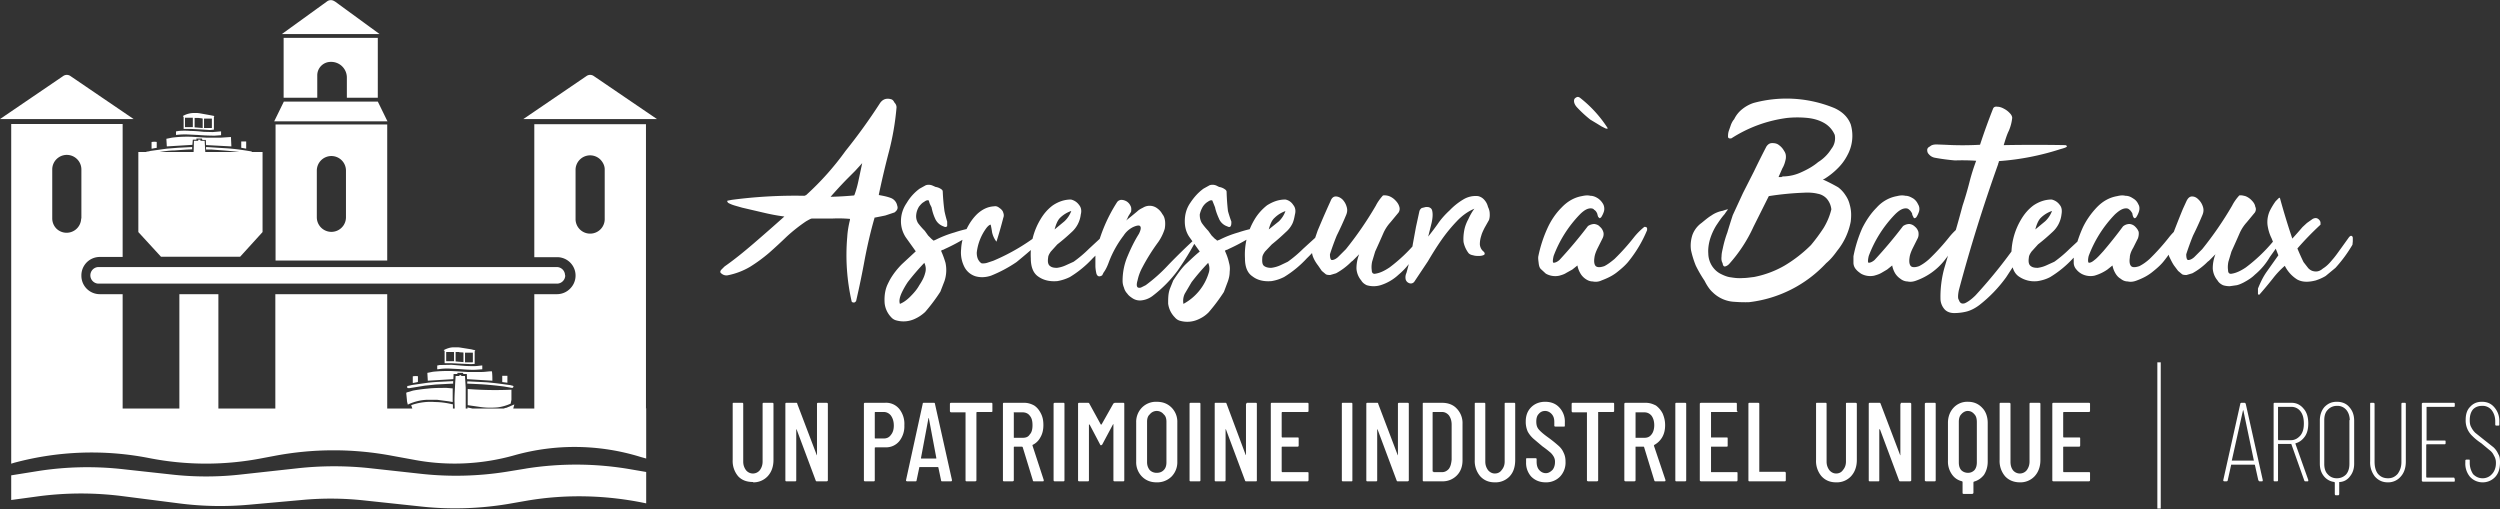 <svg xmlns="http://www.w3.org/2000/svg" width="1115" height="227" fill="none"><rect width="100%" height="100%" fill="#333333" stroke="none"/><path fill="#fff" d="M88.4 62.8v-.5h1v.5h1.9v.4l.3 5.4c0 2.7.2 5.3.1 8l-.3 7.1q-.24 5.656-.7 11.3v.1c0 .6 0 .6-.7.7h-2.8l-.2-2.9-.4-6-.3-4.2-.2-7.5c0-3 .2-5.8.3-8.7l.1-3.4v-.3h2zM88 50.4l.9.1 5 .9 1.5.3.2.2-.2.2v5.7l-1.7.2-4.6-.3-4-.2h-3.2V52h-.3c0-.2 0-.3.2-.4a10.3 10.3 0 0 1 4.4-1.2zm3 6.7h3.3c.2 0 .2-.1.2-.2v-4H91zm-8.3-.4H86v-4c0-.2 0-.2-.2-.2h-3.3v4.2zm4.1-4.2v4.3l3.6.3v-4q0-.3-.3-.3l-1.6-.2h-1.7z"/><path fill="#fff" d="m86 62.3-.2 2.3-11.4.7-.2-3.4 2.5-.5c3-.4 5.9-.5 8.8-.4l6.6.4h6.4l4.5-.3.2 4.2-11.3-.6-.1-2.3h-1.6V62l-.2-.2h-2.4v.5h-1.7zm12.6-3.7v1.7l-2.8.2c-2.5 0-5-.1-7.4-.3l-4.1-.2a31 31 0 0 0-5.8.2v-1.6l1.2-.2a30 30 0 0 1 5.2 0c2 0 4 .2 6 .4l4 .1 3.6-.3zm-6.7 8v-1h.5l8 .5c3.7.2 7.3.7 10.9 1.3l.6.1a.5.5 0 0 1 .5.4v.2c0 .4-.3.5-.6.5l-3.4-.6a184 184 0 0 0-10-1l-4-.3H92zm-6.2-1v1l-2.4.1-5.5.4c-1.6 0-3.2.2-4.8.4l-6.8 1.1h-.4c-.3.1-.6 0-.7-.3a.6.6 0 0 1 .1-.5.5.5 0 0 1 .4-.2c.6 0 1.1-.2 1.6-.3l7.2-1 5-.4 5.9-.3zm24.1.7-2.2-.4v-2.8h2.2zm-42.2 0v-2.7c0-.2 0-.3.2-.3a7 7 0 0 1 2.1 0v2.4l-.1.3c-.7 0-1.3.2-2 .3zM0 53.1l28.2-19.2a2.8 2.8 0 0 1 3.2 0l28.2 19.2zm233.4 0 28.2-19.2a2.8 2.8 0 0 1 3.2 0L293 53.1zm-64.9-7.8h-41.9l-4.3 8.8h50.5zm0-1.7V16.9h-42v26.7h15v-10a6 6 0 0 1 6-6 7 7 0 0 1 7.2 7.1v8.9zM149.2.6a2.8 2.8 0 0 0-3.3 0l-20.2 14.6h43.6L149.3.6zM252 122.8a3.7 3.7 0 0 0-3.7-3.7H44a3.7 3.7 0 0 0 0 7.4h204.4a3.7 3.7 0 0 0 3.7-3.7zM122.9 55.5v60.7h49.8V55.5zM154.3 97a6.5 6.5 0 0 1-3.992 5.907 6.5 6.5 0 0 1-7.008-1.307 6.5 6.5 0 0 1-2-4.6V76a6.5 6.5 0 0 1 3.992-5.907 6.5 6.5 0 0 1 8.47 3.406c.343.79.526 1.64.538 2.5z"/><path fill="#fff" d="m107.1 114.5 10-11V67.8H61.7v35.7l10.1 11h35.4zM234.5 209l-8.6 1.4a143 143 0 0 1-37.4 1l-24.6-2.7a150 150 0 0 0-30.7.1l-25.5 2.8q-15.75 1.8-31.5 0l-21-2.3a143 143 0 0 0-37.7.7L5 212v11l12.5-1.7c12.4-1.6 24.9-1.6 37.3 0l25 3.2a143 143 0 0 0 31.3.6l23.4-2.1a138 138 0 0 1 28 .2l25.3 2.7c12.8 1.4 25.8 1 38.6-1.1l8.6-1.5c17.6-3 35.7-2.5 53.2 1.2v-14l-7-1.2a142.9 142.9 0 0 0-46.8-.3z"/><path fill="#fff" d="M288.1 182V55.4h-49.8v59.3h10.2a8.2 8.2 0 0 1 7.579 5.061 8.205 8.205 0 0 1-1.779 8.939 8.2 8.2 0 0 1-5.8 2.5h-10.2v51h-9.4l.5-1.8-.3.1-3.3 1.4c-.4 0-.8.2-1.1.3h-14l-2.2-.5v.5h-.8v-9.3l-.3-4.8v-.4h-1.7v-.4h-.8v.4h-1.7v.3l-.2 3c-.1 2.5-.3 5.1-.3 7.7l.1 3.5h-.8v-1.9h-.3a34 34 0 0 0-7.8-1 25.6 25.6 0 0 0-10.5 1.4l.5 1.5h-11.2v-51h-49.9v51H97.4v-51H80v51H54.7v-51H44.5a8.2 8.2 0 0 1-5.834-2.437A8.2 8.2 0 0 1 36.3 122.9a8.2 8.2 0 0 1 5.039-7.667 8.2 8.2 0 0 1 3.161-.633h10.2V55.3H5v151.5l1.3-.4a133 133 0 0 1 60.2-2.1 131 131 0 0 0 50.7 0l4.8-.9a141 141 0 0 1 53-.1l9.3 1.7c15 2.9 30.6 2.2 45.3-2a99.2 99.2 0 0 1 56.1.8l2.5.7v-22.4h-.2zM36.2 97.4a6.498 6.498 0 0 1-7.691 6.3A6.5 6.5 0 0 1 25.2 102a6.5 6.5 0 0 1-1.9-4.6v-22A6.5 6.5 0 0 1 35.762 73c.343.789.526 1.639.538 2.5v22zm233.5 0a6.505 6.505 0 0 1-3.941 6.278 6.5 6.5 0 0 1-2.559.522 6.5 6.5 0 0 1-6.5-6.7v-22a6.505 6.505 0 0 1 7.739-6.095A6.5 6.5 0 0 1 267.7 71.1c1.2 1.2 2 2.8 2 4.4v22z"/><path fill="#fff" d="M208.6 173.5v7.2l5.5.8c2.6.4 5.2.4 7.8.2 2.04-.27 4.029-.843 5.9-1.7v-.2l.3-1.5v-4.5c-6.4.3-13 .2-19.5-.3m-6.3-18.6c-1.4 0-2.9.5-4.1 1.1-.2.1-.3.2-.2.4h.3v5.6h3.1l4 .2 4.7.2 1.6-.1v-5.5l.1-.3.2-.2-.2-.1-1.6-.4-5-.8-.8-.1h-1.8q-.15.012-.3 0m.3 6v.2H199V157h3.3c.1 0 .2 0 .2.2v3.9zm4.8-3.6h3.5v4c0 .1 0 .3-.2.3h-3.3zm-2.6-.2 1.7.1c.1 0 .2 0 .2.3v4l-3.5-.3V157h1.6zm-13.9 16.2a72 72 0 0 0-6.7.9l-2.7.8c-.2 0-.3.2-.3.5l.3 3c0 .6.2 1.2.4 2l.3-.2a22 22 0 0 1 8.3-2h4.4l5.3.7 1.7.3v-6.1q-.15-.01-.3 0l-2.4-.2c-2.8 0-5.6 0-8.3.3m13.1-6.5v-.5h2.4l.2.2v.3h1.6l.1 2.3 11.3.7c0-1.4 0-2.8-.2-4.2-1.6 0-3 .3-4.5.3h-6.4l-6.6-.4c-3-.1-5.9 0-8.8.3l-2.5.5.2 3.5 11.4-.7.1-2.3zm-9-3.8v1.7h.3c1.8-.3 3.6-.4 5.5-.3l4 .2c2.5.2 5 .4 7.4.3l2.9-.2V163h-.2c-1.1.1-2.3.3-3.5.3a70 70 0 0 1-4-.1l-6-.5-5.3.1-1 .2zm29 4.6v2.8l2.3.3v-3.1zm-37.6 2.6v-2.4a7 7 0 0 0-2 0c-.2 0-.3 0-.3.2v2.8h.2l2-.4zm15.8-.2h-.4l-6 .3q-2.506.123-5 .4l-7 1-1.7.4h-.2a.5.5 0 0 0-.3.6c0 .3.3.5.7.4h.4l6.8-1.1 4.8-.5 5.5-.3 2.3-.1v-1zm26.8 2.6a.5.5 0 0 0-.4-.6h-.2l-.6-.2c-3.6-.5-7.2-1-10.8-1.3l-8-.4h-.6v1l2.5.1 4 .2q5.016.342 10 1l3.4.6c.3 0 .6-.1.6-.4zm163.123-85.585c1.667.303 3.335.607 5.003 1.213a4.55 4.55 0 0 1 3.032 3.487c.455 1.213 0 2.123-1.213 3.032l-4.094 1.365q-2.27.475-4.548.91c-.303 0-.303.151-.303.303-1.668 5.761-3.032 11.674-4.245 17.89a402 402 0 0 1-3.942 19.103c-.303.303-.606.606-.91.606-.606 0-.909-.151-1.061-.455a93.4 93.4 0 0 1-1.971-28.806c.152-2.577.607-5.154 1.213-7.58v-.455a58.5 58.5 0 0 0-8.035-.152h-8.945c-.455 0-1.213.455-2.578 1.213a74 74 0 0 0-8.642 6.823 240 240 0 0 1-7.883 7.277 70 70 0 0 1-8.49 6.216 31.8 31.8 0 0 1-10.007 3.79c-1.061.152-2.122-.151-3.032-1.061-.303-.303-.303-.758.152-1.364l1.516-1.516c4.548-3.184 8.793-6.671 13.038-10.31a922 922 0 0 0 13.645-11.977c-3.487-.455-6.519-1.061-9.703-1.82l-9.096-2.122-3.184-.91a15 15 0 0 1-3.032-1.213c-.607-.606-.607-1.06 0-1.06l1.516-.304a216 216 0 0 1 32.444-1.82l.758-.303a125 125 0 0 0 17.587-19.709 252 252 0 0 0 15.313-21.225q1.819-2.73 5.003-1.82c.606.152 1.061.607 1.516 1.516.606.607.91 1.365.91 2.123a118 118 0 0 1-3.336 19.558 399 399 0 0 0-4.548 19.254v.303zm-7.581-14.251-3.184 3.487-3.942 3.942a199 199 0 0 0-6.974 7.58 150 150 0 0 0 10.461-.606l.152-.152c.91-2.425 1.516-4.851 1.971-7.125zm23.954 39.419-4.548-6.368c-1.364-2.123-2.122-4.548-2.122-7.126 0-3.032.909-5.76 2.577-8.187a21.2 21.2 0 0 1 5.761-6.367l2.729-1.516c.91-.304 1.971-.304 3.032.151l1.365.607a5.76 5.76 0 0 1 2.577 1.06c.455.304.607.607.607 1.214a97 97 0 0 0 .758 8.49q.504 2.377 1.213 4.7v1.971c-.304.455-.758.606-1.668.151-1.668-.606-3.032-1.819-3.79-3.638-.758-1.668-1.213-3.336-1.516-4.852l-.759-1.516a15 15 0 0 1-.454-1.516c-.607-.303-1.365 0-2.123.606-.91.455-1.516 1.213-2.274 2.123-.606 1.061-1.061 2.123-1.213 3.487-.152 1.213 0 2.426.758 3.79a30.5 30.5 0 0 0 3.032 3.487l1.516 2.123 1.517 1.516.909.758 1.061-.455a47.5 47.5 0 0 1 8.187-3.184 56 56 0 0 1 8.491-2.122c.454 0 .909.152 1.061.606.303.152.151.455 0 .758-.391.471-.851.88-1.365 1.213l-1.516 1.062-.909.454a83 83 0 0 1-9.855 5.307l-.91.455c-.455 0-.758.303-.909.454.909 1.971 1.516 3.791 1.971 5.307.587 2.72.43 5.548-.455 8.187l-1.82 4.7a80 80 0 0 1-6.822 9.096c-1.516 1.365-2.881 2.274-4.548 3.032a11.83 11.83 0 0 1-8.036.759 4.55 4.55 0 0 1-2.577-1.517 10.6 10.6 0 0 1-2.881-6.216c-.151-2.274 0-4.396.607-6.519.455-1.516 1.061-2.577 1.667-3.79 1.517-2.729 3.487-5.155 5.458-7.126l6.216-5.761zm3.791 5.003a106 106 0 0 0-7.429 8.642 36 36 0 0 0-2.881 5.154c-.758 1.82-1.061 3.336-.606 4.549q2.274-.91 4.548-3.184c1.516-1.516 3.032-3.184 4.094-5.155 1.212-1.819 2.122-3.487 2.577-5.306a6.07 6.07 0 0 0-.303-4.549zm52.76-14.252c.91-.303 1.365-.303 1.516.152v1.516l-1.819 2.426-2.274 2.122a295 295 0 0 1-9.097 7.733 59.8 59.8 0 0 1-11.371 6.064c-2.274.758-4.548.91-6.822.303a8.34 8.34 0 0 1-5.003-4.093 14.1 14.1 0 0 1-1.516-8.036 21.5 21.5 0 0 1 2.274-8.641c1.364-2.881 3.032-5.307 5.155-7.278 2.274-1.97 4.548-3.032 7.277-3.183.758-.152 1.516 0 2.426.757.909.607 1.516 1.365 1.667 2.123a2.95 2.95 0 0 1 0 2.274 194 194 0 0 1-3.032 10.613l-.455-.607a10.6 10.6 0 0 1-1.516-3.638 39 39 0 0 0-.606-3.336q-.683 0-1.82 1.365a22.74 22.74 0 0 0-4.396 11.067c0 1.517.303 2.578.758 3.336s.909 1.213 1.516 1.516c.758 0 1.516 0 2.426-.303l2.729-.91a91.4 91.4 0 0 0 21.983-13.19zm-5.306 12.281a30.47 30.47 0 0 1 4.245-17.284c1.516-2.577 3.335-4.7 5.609-6.367 2.275-1.516 5.004-2.578 8.036-2.578a6.06 6.06 0 0 1 3.638 2.426c.91 1.061 1.213 2.577.758 4.245a12.43 12.43 0 0 1-4.093 7.884 90 90 0 0 1-6.368 5.458l-2.88 3.184c-.758 1.061-1.213 1.971-1.213 2.729-.303 1.971 0 3.183.91 3.79.758.606 1.819.758 3.032.758a13.6 13.6 0 0 0 4.093-1.213l3.336-1.516a55 55 0 0 0 6.822-5.761 1622 1622 0 0 1 9.552-8.794c.606-.151 1.061-.303 1.516-.151.303 0 .303.606-.152 1.516a53.4 53.4 0 0 1-9.248 11.674 47 47 0 0 1-10.158 8.338 20.2 20.2 0 0 1-5.61 1.82c-3.487.303-6.367-.455-8.641-2.123-2.123-1.516-3.184-4.245-3.184-8.035m17.89-21.074a13.2 13.2 0 0 0-4.852 3.032c-1.061 1.061-1.819 2.881-2.426 5.155l4.397-3.639a12.1 12.1 0 0 0 3.032-4.548zm14.554 27.441-.606 1.213c-1.213.758-2.123.607-2.577-.758a16.5 16.5 0 0 1-.455-3.335v-4.852a69.6 69.6 0 0 1 9.551-23.5c.455-.757 1.061-1.06 1.82-1.212.909 0 1.516.151 2.425.606a4.6 4.6 0 0 1 1.82 1.971c.454.758.454 1.668.303 2.73l-.455.757-.758 1.213-.607 1.365-.454.606 2.425-1.97 2.578-2.123c.758-.758 1.668-1.213 2.577-1.668a5.61 5.61 0 0 1 6.368.303 7.6 7.6 0 0 1 2.274 2.578c.758.91 1.061 1.97 1.213 3.183a12.2 12.2 0 0 1-.152 3.336 21.3 21.3 0 0 1-2.88 5.913 88 88 0 0 0-7.126 11.37 21.2 21.2 0 0 0-2.123 5.762c-.454 1.516-.454 2.577 0 3.032.304.303.91.303 1.517.151l2.122-1.061a71.7 71.7 0 0 0 10.158-9.097q5.889-6.092 12.129-11.825c.606-.303.606 0 .151 1.061a126 126 0 0 1-8.187 13.342 56.7 56.7 0 0 1-11.067 11.219 10 10 0 0 1-5.61 2.123 6.1 6.1 0 0 1-3.335-.91c-.91-.607-1.819-1.213-2.426-2.123a6.06 6.06 0 0 1-1.516-2.729 7.6 7.6 0 0 1-.606-3.032c0-3.79.758-7.58 2.274-11.067 1.516-3.639 3.184-6.974 5.003-9.855.758-1.516 1.061-2.729.606-3.336-.303-.606-1.516-.454-3.184.304a10.6 10.6 0 0 0-4.245 3.79 46.6 46.6 0 0 0-6.519 11.674c-.758 2.122-1.516 3.639-2.426 4.851m42.906-9.399-4.548-6.368c-1.516-2.123-2.123-4.548-2.123-7.126 0-3.032.758-5.76 2.426-8.187 1.819-2.729 3.639-4.7 5.913-6.367l2.729-1.516c.91-.304 1.971-.304 3.032.151l1.213.607a5.9 5.9 0 0 1 2.577 1.06c.455.304.758.607.758 1.214.078 2.837.281 5.67.607 8.49a56 56 0 0 0 1.516 4.7c0 .758 0 1.516-.303 1.971-.152.455-.758.606-1.516.151a6.07 6.07 0 0 1-3.791-3.638c-.758-1.668-1.364-3.336-1.667-4.852l-.607-1.516-.606-1.516c-.607-.303-1.213 0-2.123.606-.758.455-1.516 1.213-2.122 2.123-.607 1.061-1.062 2.123-1.365 3.487 0 1.213.152 2.426.91 3.79.87 1.234 1.833 2.4 2.88 3.487l1.516 2.123 1.517 1.516c.606.303.758.607.909.758l1.213-.455a47 47 0 0 1 8.187-3.184 56 56 0 0 1 8.339-2.122c.606 0 .909.152 1.213.606v.758a6 6 0 0 1-1.517 1.213 10.3 10.3 0 0 1-2.274 1.516 84 84 0 0 1-9.854 5.307l-.91.455c-.455 0-.758.303-.91.454.91 1.971 1.516 3.791 1.82 5.307.454 1.516.454 2.729.303 4.093 0 1.365-.303 2.729-.758 4.094l-1.82 4.851a81 81 0 0 1-6.822 9.097c-1.365 1.364-2.729 2.274-4.397 3.032a11.82 11.82 0 0 1-8.187.758 4.55 4.55 0 0 1-2.425-1.516 10.6 10.6 0 0 1-3.033-6.216c0-2.274 0-4.397.758-6.519l1.517-3.79c1.819-2.729 3.487-5.155 5.458-7.126 2.122-1.971 4.093-3.942 6.367-5.761m3.79 5.003a104 104 0 0 0-7.429 8.642l-3.032 5.154a7.28 7.28 0 0 0-.606 4.549 23.35 23.35 0 0 0 11.219-13.645 6.07 6.07 0 0 0-.152-4.549zm16.374-1.971a30.5 30.5 0 0 1 4.245-17.284c1.516-2.577 3.487-4.7 5.61-6.367 2.426-1.516 5.003-2.578 8.187-2.578a5.32 5.32 0 0 1 3.487 2.426c.91 1.061 1.213 2.577.758 4.245-.303 1.668-.606 3.032-1.213 4.245a12.1 12.1 0 0 1-2.88 3.639 91 91 0 0 1-6.216 5.458l-3.033 3.184c-.758 1.061-1.213 1.971-1.213 2.729-.151 1.971 0 3.183.91 3.79.91.606 1.971.758 3.032.758a13.6 13.6 0 0 0 4.245-1.213l3.184-1.516a54.6 54.6 0 0 0 6.823-5.761q4.833-4.416 9.703-8.794c.606-.151 1.061-.303 1.364-.151.303 0 .303.606-.151 1.516a53.4 53.4 0 0 1-9.249 11.674 47 47 0 0 1-10.157 8.338c-1.82.91-3.639 1.517-5.61 1.82-3.487.303-6.368-.455-8.49-2.123-2.274-1.516-3.336-4.245-3.336-8.035m18.042-21.074a13.2 13.2 0 0 0-4.852 3.032c-1.212 1.061-1.971 2.881-2.577 5.155l4.548-3.639c1.213-1.213 2.275-2.729 2.881-4.548m62.767 9.097h.151v.909a22.7 22.7 0 0 1-3.487 7.278l-2.274 3.183a29.7 29.7 0 0 1-6.671 7.884 20.9 20.9 0 0 1-8.035 4.7 10.77 10.77 0 0 1-6.216 0c-.91-.455-1.82-1.061-2.426-2.122a9.1 9.1 0 0 1-2.122-5.307c0-1.971.303-4.093 1.212-6.367l-.758.758-.909.909-1.213 1.213-.607.455a29.3 29.3 0 0 1-6.822 5.155l-2.577.758c-.759 0-1.365 0-1.971-.303l-1.82-1.517-1.667-2.425c-1.062-1.365-1.82-2.729-2.275-3.942a7.6 7.6 0 0 1-.303-4.245l.455-1.516c0-.607.303-1.062.455-1.517l1.516-4.396 2.122-5.003q1.78-4.111 3.639-8.187c.455-1.213 1.213-1.971 2.274-1.971 1.062 0 1.971.455 2.881 1.213a7.6 7.6 0 0 1 1.971 3.335c.455 1.365.303 2.578-.303 3.942a146 146 0 0 1-4.094 8.945 117 117 0 0 0-3.032 8.339c0 1.667.303 2.577.91 2.577.606 0 1.516-.303 2.577-1.213l3.639-3.639a156.4 156.4 0 0 0 13.341-19.406q1.138-2.274 3.184-4.548a6.1 6.1 0 0 1 2.729.303 7.6 7.6 0 0 1 2.729 1.82c.91.91 1.516 1.819 1.819 2.88a3.03 3.03 0 0 1-.303 2.577l-3.638 4.397a18.2 18.2 0 0 0-3.033 4.548 426 426 0 0 1-3.79 8.491l-1.364 4.548c-.304 1.516-.304 2.729-.152 3.79 0 1.213.606 1.82 1.819 1.516 1.82-.303 3.791-1.213 6.065-2.729a71.3 71.3 0 0 0 12.129-11.522zm21.528-10.158c-2.88 1.213-5.458 3.032-7.883 5.61a70 70 0 0 0-6.823 8.338c-2.122 3.032-4.093 6.216-6.064 9.551l-6.065 9.097a1.93 1.93 0 0 1-2.274.606c-.758-.303-1.213-.758-1.516-1.516a4.54 4.54 0 0 1 .303-3.032 114 114 0 0 0 2.881-13.038l1.364-7.429 1.516-6.974c.152-.607.455-1.062 1.062-1.517l1.819-.454c.758 0 1.365 0 1.819.303.607.303.91.758 1.062 1.516.303 1.516.151 3.184-.304 5.306l-1.516 6.065a124 124 0 0 0 4.245-5.61c1.516-2.274 3.487-4.397 5.307-6.064a28.8 28.8 0 0 1 6.064-4.852 10.6 10.6 0 0 1 6.671-1.516c1.213.303 2.123.91 2.881 1.82s1.212 1.819 1.516 3.032c.455.91.758 1.97.758 3.032a7.6 7.6 0 0 1-.303 2.729l-1.971 3.487c-.607 1.213-1.213 2.426-1.516 3.639a11.6 11.6 0 0 0-.607 3.79 4.55 4.55 0 0 0 1.819 3.335q.683.91 0 1.365-.909.455-2.274.455c-.758 0-1.667 0-2.577-.304-.91-.151-1.516-.454-1.971-.909a12.1 12.1 0 0 1-2.274-5.003c-.152-1.668 0-3.487.303-5.155q.455-2.502 1.819-5.003c.758-1.668 1.668-3.336 2.729-4.7m45.938 25.319-2.274 1.819-2.729 1.516c-.91.607-1.971.91-3.032 1.213a8.5 8.5 0 0 1-6.065-.91l-1.97-1.819c-.758-.606-1.062-1.516-1.213-2.881-.152-1.212-.303-2.274-.152-3.032a57.6 57.6 0 0 1 4.094-12.583c1.516-3.336 3.638-6.52 6.216-9.097 2.577-2.73 5.609-4.548 9.096-5.155 1.365-.303 2.578-.455 3.79-.151 1.365 0 2.578.606 3.487 1.212a7.6 7.6 0 0 1 2.275 2.578c.454.91.606 2.122.303 3.184a10.3 10.3 0 0 1-1.213 2.577 1.5 1.5 0 0 1-.758.455l-.607-.607-.303-.91c0-.454-.303-.909-.455-1.212a3 3 0 0 0-1.061-1.061c-.303-.455-.91-.607-1.516-.607-1.516 0-3.032.91-4.851 2.73a53.7 53.7 0 0 0-11.674 18.496c-.455 1.971-.455 3.032 0 3.032.606 0 1.516-.303 2.577-1.213 4.49-4.843 8.74-9.902 12.735-15.161.91-.607 1.971-.91 2.881-.91.909.152 1.819.455 2.426 1.213.758.607 1.212 1.365 1.516 2.274.303.91.151 1.971-.304 2.881l-2.122 4.245c-.758 1.516-1.365 3.032-1.516 4.397-.303 1.971 0 3.183.606 3.79.758.606 1.971.606 3.79 0 1.517-.758 2.881-1.819 4.549-3.184a97.5 97.5 0 0 0 8.945-10.006 30.6 30.6 0 0 1 4.093-4.094c.304-.303.607-.303.91-.151.303 0 .606.303.606.606v.758a56.2 56.2 0 0 1-8.035 13.645c-1.516 1.971-3.487 3.639-5.61 5.306-1.97 1.517-4.245 2.578-6.67 3.488a6.07 6.07 0 0 1-3.942.454c-1.213 0-2.274-.454-3.336-1.213a7.6 7.6 0 0 1-2.274-2.577 10.7 10.7 0 0 1-1.213-3.335m8.794-63.222-3.033-1.82a53.4 53.4 0 0 1-6.064-5.609c-.91-1.061-1.213-1.97-1.213-2.729 0-.758.303-1.213.91-1.516.606-.455 1.213-.303 1.819.152a54.6 54.6 0 0 1 12.281 13.493c0 .303-.304.303-.91.152l-1.819-.91zm80.96 23.803h1.213c.454-.303.758-.303 1.212-.303 2.623-.096 5.2-.715 7.581-1.82 2.729-1.213 5.458-2.729 7.58-4.548a18.2 18.2 0 0 0 5.913-5.913 7.58 7.58 0 0 0 1.516-6.216 11.07 11.07 0 0 0-4.7-5.306c-2.122-1.213-4.548-1.971-7.429-2.274a45.5 45.5 0 0 0-9.096 0 60 60 0 0 0-24.864 9.096c-.91.152-1.365 0-1.516-.606 0-.758 0-1.516.303-2.577l1.061-3.033q.683-1.59 1.365-2.274a12.7 12.7 0 0 1 3.638-4.548 16.1 16.1 0 0 1 5.003-2.73 56.1 56.1 0 0 1 36.084 2.275q5.457 2.502 7.277 7.277a18.04 18.04 0 0 1-1.516 13.797 22.7 22.7 0 0 1-4.094 5.61 32.2 32.2 0 0 1-6.064 4.851l-.758.303a83 83 0 0 1 6.822 3.487c1.324 1 2.454 2.233 3.336 3.639a12.1 12.1 0 0 1 1.819 4.093c.758 2.578.758 5.003.455 7.58a29.4 29.4 0 0 1-6.064 13.039c-1.517 2.123-3.033 3.942-4.852 5.458a55.8 55.8 0 0 1-34.415 17.436c-2.124.067-4.25.016-6.368-.152a14.86 14.86 0 0 1-9.855-4.245c-1.364-1.213-2.577-3.032-3.638-5.155a57 57 0 0 1-3.942-6.822c-.91-2.274-1.668-4.7-2.123-6.974-.303-2.426 0-4.549.607-6.52a11.37 11.37 0 0 1 4.093-5.458c1.516-1.213 2.881-2.425 4.397-3.335a12.8 12.8 0 0 1 5.155-2.123 17 17 0 0 1 1.97-.606h.304l-.91 1.213-.606.91c-1.365 1.516-2.578 3.335-3.791 5.154a26.8 26.8 0 0 0-2.729 6.065c-.606 2.122-.909 4.245-.758 6.367a10.6 10.6 0 0 0 1.82 5.762c1.061 1.516 2.274 2.577 3.79 3.335s3.032 1.364 4.548 1.516c1.819.303 3.487.455 5.306.303 1.668 0 3.336-.303 4.852-.455a44 44 0 0 0 13.797-5.154 60.7 60.7 0 0 0 11.674-9.097 81 81 0 0 0 5.609-7.58 29.3 29.3 0 0 0 3.487-8.339 8.64 8.64 0 0 0-2.122-4.852 7.13 7.13 0 0 0-3.942-2.122q-2.73-.683-6.368-.455c-5.18.2-10.344.706-15.464 1.516l-6.823 13.645a65.2 65.2 0 0 1-10.916 16.677c-.606.607-1.212.91-1.819 1.062-.606 0-.91-.455-1.061-1.517-.455-.758-.607-1.667-.455-3.032 0-1.213.303-2.426.607-3.79.486-2.32 1.145-4.6 1.97-6.823a291 291 0 0 1 2.426-7.732l4.548-9.854 4.852-9.552a412 412 0 0 1 5.61-11.219c.758-1.061 1.516-1.516 2.577-1.516s2.123.151 3.032.91a7.6 7.6 0 0 1 2.274 2.577c.758 1.061.91 2.123.758 3.487-.303 1.516-.758 3.032-1.516 4.245l-1.667 3.79zm50.637 39.419-2.274 1.819-2.577 1.516c-1.061.607-2.123.91-3.184 1.213a8.5 8.5 0 0 1-5.913-.91c-.606-.455-1.516-1.061-2.122-1.819a4.55 4.55 0 0 1-1.213-2.881v-3.032a57.6 57.6 0 0 1 3.942-12.583c1.668-3.336 3.79-6.52 6.367-9.097 2.426-2.73 5.61-4.548 9.097-5.155 1.213-.303 2.426-.455 3.79-.151 1.365 0 2.426.606 3.487 1.212a6.07 6.07 0 0 1 2.123 2.578c.606.91.758 2.122.455 3.184a10.3 10.3 0 0 1-1.213 2.577 1.5 1.5 0 0 1-.758.455c-.152 0-.455-.152-.607-.607l-.454-.91c0-.454-.152-.909-.455-1.212a3 3 0 0 0-.91-1.061c-.455-.455-.91-.607-1.516-.607-1.516 0-3.032.91-4.852 2.73a53.7 53.7 0 0 0-11.674 18.496c-.454 1.971-.454 3.032 0 3.032.607 0 1.516-.303 2.578-1.213 4.49-4.843 8.74-9.902 12.735-15.161.91-.607 1.819-.91 2.881-.91.909.152 1.667.455 2.425 1.213.758.607 1.213 1.365 1.517 2.274.151.91.151 1.971-.304 2.881l-2.122 4.245c-.758 1.516-1.365 3.032-1.516 4.397-.304 1.971 0 3.183.606 3.79.607.606 1.971.606 3.639 0q2.274-1.137 4.548-3.184a97.5 97.5 0 0 0 9.097-10.006 30.6 30.6 0 0 1 4.093-4.094c.303-.303.607-.303.91-.151.303 0 .455.303.455.606l.151.758a56.2 56.2 0 0 1-8.035 13.645 28.06 28.06 0 0 1-12.281 8.794q-2.274.91-4.093.454c-1.061 0-2.274-.454-3.184-1.213-.909-.606-1.819-1.516-2.426-2.577a10.7 10.7 0 0 1-1.213-3.335m29.716 15.312c.455 1.516 1.365 1.971 2.729 1.516 1.365-.606 3.032-1.819 4.7-3.487a221 221 0 0 0 20.316-25.622 23 23 0 0 1 3.032-2.274 1.64 1.64 0 0 1 1.061-.455c.303 0 .455.303.304.758l-.759 2.274a338 338 0 0 1-5.761 10.31l-4.548 6.974a61 61 0 0 1-11.826 12.28c-1.971 1.517-4.093 2.578-6.064 3.033-1.739.41-3.52.613-5.306.606-1.517 0-3.033-.455-4.094-1.516a7.28 7.28 0 0 1-1.971-4.852 48.5 48.5 0 0 1 1.668-13.493l1.516-5.155a475 475 0 0 0 6.671-22.893 150 150 0 0 0 3.032-10.31c.91-3.638 1.971-6.822 3.032-9.702a91 91 0 0 0-9.4-.152 91 91 0 0 1-9.096-1.213 4.55 4.55 0 0 1-2.578-1.516c-.606-.606-.758-1.213-.758-1.97 0-.607.455-1.214 1.213-1.517.607-.606 1.516-.91 3.032-.91l3.942.152c5.05.274 10.111.274 15.161 0 0 0 .304 0 .304-.303a286 286 0 0 1 5.761-15.92c.303-.606.909-.909 1.819-.757.91 0 1.971.303 3.032.91a9.1 9.1 0 0 1 2.578 1.97c.758.758 1.061 1.516 1.061 2.123a19.7 19.7 0 0 1-1.516 5.761c-.91 1.82-1.516 3.942-2.274 6.368a767 767 0 0 1 27.593 0c.606.303.758.454.455.758-.304.303-1.213.606-2.881 1.06a115.2 115.2 0 0 1-27.29 5.307l-.151.758-.152.152v.303a712 712 0 0 0-17.587 56.399c-.455 2.274-.455 3.79 0 4.245m23.5-18.496a30.47 30.47 0 0 1 4.245-17.284c1.516-2.577 3.335-4.7 5.609-6.367 2.275-1.516 5.004-2.578 8.036-2.578a6.06 6.06 0 0 1 3.638 2.426c.91 1.061 1.062 2.577.758 4.245a12.43 12.43 0 0 1-4.093 7.884 90 90 0 0 1-6.368 5.458l-2.88 3.184c-.758 1.061-1.213 1.971-1.213 2.729-.303 1.971 0 3.183.91 3.79.758.606 1.819.758 3.032.758a13.6 13.6 0 0 0 4.093-1.213l3.336-1.516a55 55 0 0 0 6.822-5.761 1622 1622 0 0 1 9.552-8.794c.606-.151 1.061-.303 1.516-.151.303 0 .151.606-.304 1.516a53.4 53.4 0 0 1-9.248 11.674 47 47 0 0 1-10.158 8.338c-1.667.91-3.638 1.517-5.609 1.82a12.13 12.13 0 0 1-8.49-2.123c-2.123-1.516-3.184-4.245-3.184-8.035m17.89-21.074a13.2 13.2 0 0 0-4.852 3.032c-1.061 1.061-1.819 2.881-2.426 5.155l4.397-3.639a12.1 12.1 0 0 0 3.032-4.548zm27.138 24.258-2.274 1.819a19.5 19.5 0 0 1-5.761 2.729 8.5 8.5 0 0 1-5.913-.91c-.758-.455-1.516-1.061-2.123-1.819a4.55 4.55 0 0 1-1.213-2.881v-3.032a57.6 57.6 0 0 1 3.942-12.583c1.516-3.336 3.791-6.52 6.216-9.097 2.578-2.73 5.61-4.548 9.249-5.155 1.212-.303 2.425-.455 3.638-.151 1.516 0 2.578.606 3.487 1.212a5.34 5.34 0 0 1 2.274 2.578c.607.91.607 2.122.304 3.184a10.3 10.3 0 0 1-1.213 2.577c-.161.2-.369.357-.607.455-.303 0-.454-.152-.758-.607l-.303-.91c0-.454-.152-.909-.455-1.212a3 3 0 0 0-.909-1.061c-.455-.455-.91-.607-1.517-.607-1.516 0-3.032.91-5.003 2.73a53.7 53.7 0 0 0-11.674 18.496c-.455 1.971-.303 3.032.152 3.032.606 0 1.364-.303 2.426-1.213 1.213-.91 2.425-2.274 3.942-3.942a202 202 0 0 0 8.793-11.068 4.55 4.55 0 0 1 3.032-1.06c.91.151 1.668.454 2.426 1.212.606.607 1.213 1.365 1.516 2.274.152.91 0 1.971-.303 2.881l-2.123 4.245c-.909 1.516-1.516 3.032-1.516 4.397-.303 1.971 0 3.183.607 3.79q.91.909 3.638 0 2.274-1.137 4.549-3.184a98 98 0 0 0 8.945-10.006 30.6 30.6 0 0 1 4.093-4.094c.455-.303.758-.303.91-.151.455 0 .606.303.606.606v.758a56.2 56.2 0 0 1-8.035 13.645c-1.516 1.971-3.487 3.639-5.61 5.306-1.971 1.517-4.093 2.578-6.519 3.488q-2.274.91-4.094.454c-1.212 0-2.274-.454-3.183-1.213-1.062-.606-1.82-1.516-2.426-2.577a10.6 10.6 0 0 1-1.213-3.335m75.805-15.161h.15v.909a22.7 22.7 0 0 1-3.49 7.278l-2.27 3.183a29.7 29.7 0 0 1-6.67 7.884c-1.36 1.365-3.03 2.426-5 3.487-.913.455-1.823.91-3.036 1.213l-3.183.455c-1.062 0-2.123-.152-3.033-.455-.909-.455-1.819-1.061-2.425-2.122a9.1 9.1 0 0 1-2.123-5.307c0-1.971.303-4.093 1.213-6.367a138 138 0 0 0-1.668 1.667l-1.213 1.213-.606.455a29.3 29.3 0 0 1-6.823 5.155l-2.577.758c-.758 0-1.364 0-1.971-.303l-1.819-1.517-1.819-2.425c-.91-1.365-1.517-2.729-2.123-3.942a7.6 7.6 0 0 1-.303-4.245l.455-1.516c0-.607.303-1.062.454-1.517a473 473 0 0 1 5.458-13.948l1.668-3.638c.606-1.213 1.365-1.971 2.426-1.971s1.971.455 2.729 1.213a7.6 7.6 0 0 1 2.122 3.335c.455 1.365.304 2.578-.303 3.942a145 145 0 0 1-4.093 8.945 117 117 0 0 0-3.033 8.339c0 1.667.304 2.577.91 2.577s1.516-.303 2.578-1.213l3.638-3.639a156 156 0 0 0 13.342-19.406q1.137-2.274 3.184-4.548c.758-.152 1.514 0 2.724.303 1.04.4 1.97 1.021 2.73 1.82.91.91 1.52 1.819 1.67 2.88.46.91.3 1.82-.15 2.577l-3.64 4.397a18.3 18.3 0 0 0-3.031 4.548 432 432 0 0 1-3.79 8.491l-1.365 4.548c-.303 1.516-.303 2.729-.151 3.79 0 1.213.606 1.82 1.819 1.516 1.819-.303 3.79-1.213 6.068-2.729a71.4 71.4 0 0 0 12.13-11.522c1.81-2.123 3.18-3.639 4.24-4.548m14.86 21.832c-3.49.909-6.22.758-8.34-.455a15.16 15.16 0 0 1-5.46-6.065 38 38 0 0 0-5.3 5.61 179 179 0 0 1-6.07 7.277c-.3 0-.45 0-.61-.303v-2.426c1.22-3.032 2.43-5.458 3.95-7.58l5.15-7.278-3.03-7.58c-.91-1.819-1.52-3.79-1.82-6.065a12.1 12.1 0 0 1 1.06-6.216 30.6 30.6 0 0 1 2.58-4.245l1.36-1.364c.31-.303.61-.152.61.151 1.65 6.014 3.47 11.98 5.46 17.89 1.55-1.687 3.06-3.405 4.55-5.154l1.97-1.82 2.57-1.819c.61-.303 1.22-.455 1.82-.303.46.151.91.455 1.22.91.3.303.45.758.45 1.212v.758a135 135 0 0 0-10.31 10.613q1.275 3.076 2.73 6.065l2.12 2.729c.76.758 1.52 1.212 2.43 1.364 1.36.303 2.73 0 4.09-1.213 1.52-.91 2.88-2.274 4.1-3.79 1.51-1.668 2.72-3.487 3.94-5.155l3.48-4.851c.46-.607.91-.91 1.22-.758.3 0 .6.454.6.909v1.516l-.15 1.516a61.2 61.2 0 0 1-7.58 10.31l-4.4 3.639c-1.51.909-3.03 1.516-4.39 1.971m-696.956 89.904c-2.729 0-5.003-.758-6.67-2.577a10.46 10.46 0 0 1-2.426-7.277v-25.016c0-.303 0-.455.455-.455h3.79q.455 0 .455.455v25.774c0 1.516.455 2.729 1.213 3.79a3.95 3.95 0 0 0 3.108 1.517 3.94 3.94 0 0 0 3.108-1.517c.758-1.061 1.212-2.274 1.212-3.79v-25.774q0-.455.455-.455h3.791c.454 0 .606.152.606.455v25.016c0 3.032-.91 5.458-2.577 7.277a8.64 8.64 0 0 1-6.52 2.729zm28.503-34.87c0-.303.152-.455.607-.455h3.638c.303 0 .607.152.607.455v34.112c0 .303-.304.455-.607.455h-4.245c-.303 0-.455 0-.606-.455l-8.49-22.741h-.152v22.741q0 .455-.455.455h-3.942q-.455 0-.455-.455v-34.112q0-.455.455-.455h4.397c.152 0 .455 0 .455.455l8.642 22.741v.152h.151zm30.322-.455a7.57 7.57 0 0 1 6.368 2.729 10.6 10.6 0 0 1 2.274 7.277 10.6 10.6 0 0 1-2.274 7.126 7.58 7.58 0 0 1-6.065 2.729h-4.548l-.303.152v14.554q0 .455-.455.455h-3.79c-.455 0-.607-.152-.607-.455v-34.112c0-.303.152-.455.607-.455h8.945zm-.606 15.919c1.364 0 2.426-.455 3.184-1.516.909-1.061 1.364-2.426 1.364-4.245s-.455-3.335-1.364-4.548c-.758-.91-1.82-1.516-3.184-1.516h-3.79l-.152.151v11.523l.152.151zm26.077 19.103q-.455 0-.455-.455l-1.213-5.761-.152-.152h-8.338v.152l-1.213 5.761q0 .455-.455.455h-3.79l-.455-.152v-.454l7.429-33.961q0-.455.455-.455h4.548q.455 0 .455.455l7.58 33.961v.151q0 .455-.454.455zm-9.4-10.461v.303h6.822v-.303l-3.335-17.738h-.152zm31.383-24.561q.455 0 .455.455v3.184c0 .303 0 .455-.455.455h-6.519l-.152.303v30.17c0 .303-.303.455-.606.455h-3.79q-.455 0-.455-.455v-30.322h-6.368c-.455 0-.606-.303-.606-.606v-3.032c0-.455.151-.607.606-.607zm19.103 35.022c-.303 0-.606 0-.606-.455l-4.549-14.858-.303-.151h-3.487l-.151.151v14.858c0 .303-.304.455-.607.455h-3.79q-.455 0-.455-.455v-34.112q0-.455.455-.455h9.097c1.516 0 3.032.455 4.396 1.213 1.365.91 2.274 2.122 3.032 3.639s1.062 3.032 1.062 5.154q0 3.184-1.365 5.458a7.6 7.6 0 0 1-3.487 3.336v.303l5.003 15.313v.303c0 .151 0 .303-.455.303zm-9.096-30.928v11.522h3.79c1.516 0 2.577-.303 3.335-1.516.91-.91 1.213-2.426 1.213-4.094 0-1.819-.303-3.183-1.213-4.245-.758-1.061-1.971-1.516-3.335-1.516h-3.639zm18.193 30.928c-.152 0-.455-.152-.455-.455v-34.112c0-.303.303-.455.606-.455h3.791q.455 0 .455.455v34.112q0 .455-.455.455zm26.228-34.719.607-.303h3.79q.455 0 .455.455v34.112q0 .455-.455.455h-3.79c-.455 0-.607-.152-.607-.455v-25.015h-.151l-4.852 9.096-.455.303c-.151 0-.303 0-.454-.303l-4.7-8.945h-.304v24.864q0 .455-.454.455h-3.791c-.454 0-.606-.152-.606-.455v-34.112c0-.303.152-.455.606-.455h3.791c.151 0 .454 0 .606.303l5.155 9.4h.303zm19.255 35.174c-2.729 0-4.852-.91-6.519-2.578a9.1 9.1 0 0 1-2.578-6.67v-17.436a9.1 9.1 0 0 1 2.578-6.67 8.8 8.8 0 0 1 6.519-2.578c2.881 0 5.003.91 6.671 2.578a8.93 8.93 0 0 1 2.577 6.67v17.436a9.1 9.1 0 0 1-2.577 6.67 9.1 9.1 0 0 1-6.671 2.578m0-4.245c1.516 0 2.426-.455 3.184-1.213.909-.91 1.213-2.123 1.213-3.487v-18.042c0-1.364-.304-2.577-1.213-3.335a3.94 3.94 0 0 0-4.838-1.118 3.9 3.9 0 0 0-1.378 1.118c-.91.758-1.213 1.971-1.213 3.335v18.042c0 1.364.455 2.577 1.213 3.487.758.758 1.819 1.213 3.032 1.213m15.161 3.79q-.455 0-.455-.455v-34.112c0-.303.152-.455.607-.455h3.79q.455 0 .455.455v34.112q0 .455-.455.455zm24.864-34.567q0-.455.455-.455h3.79q.455 0 .455.455v34.112c0 .303 0 .455-.455.455h-4.245c-.303 0-.455 0-.606-.455l-8.491-22.741s0-.152-.151 0v22.741c0 .303-.303.455-.607.455h-3.79q-.455 0-.455-.455v-34.112c0-.303 0-.455.455-.455h4.245c.303 0 .455 0 .607.455l8.49 22.741.151.152v-22.741zm27.745 3.184c0 .303-.152.455-.607.455H571.78l-.151.303v10.764l.151.303h6.974c.303 0 .455 0 .455.455v3.032c0 .455-.152.607-.455.607h-6.974l-.151.151v10.916l.151.304h11.219c.455 0 .607 0 .607.454v3.033c0 .454-.152.606-.607.606h-15.767q-.455 0-.455-.455v-34.112q0-.455.455-.455h15.767c.455 0 .607.152.607.455zm15.312 31.383q-.454 0-.454-.455v-34.112c0-.303 0-.455.454-.455h3.791q.455 0 .455.455v34.112c0 .303 0 .455-.455.455zm24.561-34.567c0-.303.152-.455.607-.455h3.638c.455 0 .607.152.607.455v34.112c0 .303-.303.455-.607.455h-4.245c-.303 0-.454 0-.606-.455l-8.49-22.741h-.152v22.741q0 .455-.455.455h-3.942q-.454 0-.454-.455v-34.112q0-.455.454-.455h4.397c.152 0 .455 0 .455.455l8.642 22.741v.152h.151zm11.523 34.567q-.455 0-.455-.455v-34.112c0-.303 0-.455.455-.455h8.187c2.729 0 5.003.91 6.519 2.577a9.25 9.25 0 0 1 2.577 6.823v16.222c0 2.881-.909 5.155-2.577 6.823a8.8 8.8 0 0 1-6.519 2.577h-8.491zm4.245-4.397c0 .152 0 .304.303.304h3.639c1.213 0 2.274-.607 3.032-1.517.758-1.061 1.061-2.425 1.213-4.093v-15.616c0-1.668-.455-3.032-1.213-4.093-.758-.91-1.819-1.516-3.032-1.516h-3.942c-.152 0-.303 0-.303.303v26.228zm27.441 4.852c-2.729 0-4.851-.91-6.519-2.729a10.46 10.46 0 0 1-2.426-7.277v-25.016c0-.303 0-.455.455-.455h3.79q.456 0 .455.455v25.774c0 1.516.455 2.729 1.213 3.79.758.91 1.819 1.516 3.032 1.516 1.365 0 2.426-.606 3.032-1.516.91-1.061 1.365-2.274 1.365-3.79v-25.774c0-.303 0-.455.455-.455h3.79q.455 0 .455.455v25.016c0 3.032-.758 5.458-2.426 7.277a8.65 8.65 0 0 1-6.671 2.729m22.742 0c-2.729 0-4.852-.91-6.519-2.578a9.1 9.1 0 0 1-2.275-6.367v-1.365c0-.303 0-.454.455-.454h3.639c.303 0 .606 0 .606.454v1.062c0 1.516.304 2.729 1.062 3.638.758.91 1.819 1.516 3.032 1.516s2.122-.606 3.032-1.516c.606-.758 1.061-1.971 1.061-3.335a4.55 4.55 0 0 0-.606-2.578c-.455-.758-1.061-1.516-1.668-1.97a49 49 0 0 0-3.335-2.578l-3.942-3.335a12.1 12.1 0 0 1-2.578-3.184 10.6 10.6 0 0 1-.909-4.548c0-2.578.758-4.7 2.426-6.368 1.516-1.516 3.638-2.426 6.216-2.426 2.729 0 4.851.91 6.367 2.578a9.1 9.1 0 0 1 2.426 6.67v1.365c0 .303 0 .455-.455.455h-3.638c-.455 0-.607-.152-.607-.455v-1.516c0-1.516-.303-2.578-1.061-3.487s-1.819-1.516-3.032-1.516-2.123.455-2.881 1.364c-.758.758-1.061 1.971-1.061 3.336 0 1.516.303 2.577 1.061 3.487.758.909 2.123 2.122 4.245 3.638a58 58 0 0 1 4.548 3.639c1.062.91 1.82 1.971 2.275 3.032.606 1.213.909 2.426.909 4.094a9.08 9.08 0 0 1-2.426 6.67 8.6 8.6 0 0 1-2.916 1.949 8.7 8.7 0 0 1-3.451.629m30.019-35.477q.455 0 .455.455v3.184q0 .455-.455.455h-6.671v30.473c0 .303-.303.455-.607.455h-3.79c-.303 0-.606-.152-.606-.455v-30.322h-6.368c-.303 0-.455-.303-.455-.606v-3.032c0-.455.152-.607.455-.607zm18.951 35.022c-.303 0-.455 0-.606-.455l-4.549-14.858-.151-.151h-3.639v15.009c0 .303-.303.455-.606.455h-3.791c-.303 0-.606-.152-.606-.455v-34.112c0-.303.303-.455.606-.455h8.945c1.668 0 3.033.455 4.549 1.213a10.26 10.26 0 0 1 3.032 3.639c.606 1.516 1.061 3.032 1.061 5.154q0 3.184-1.364 5.458a9.1 9.1 0 0 1-3.487 3.336l-.152.303 5.155 15.313v.303c0 .151-.152.303-.455.303zm-8.945-30.928v11.522h3.79c1.365 0 2.426-.303 3.336-1.516.758-.91 1.213-2.426 1.213-4.094 0-1.819-.455-3.183-1.213-4.245-.91-1.061-1.971-1.516-3.336-1.516h-3.79zm18.193 30.928q-.455 0-.455-.455v-34.112q0-.455.455-.455h3.791c.454 0 .606.152.606.455v34.112c0 .303-.152.455-.606.455zm27.29-31.383q0 .455-.455.455h-11.37v11.37h6.974c.303 0 .454 0 .454.455v3.032c0 .455 0 .607-.454.607h-6.974v11.371h11.37c.304 0 .455 0 .455.454v3.033c0 .454-.151.606-.455.606h-15.767c-.303 0-.607-.152-.607-.455v-34.112c0-.303.304-.455.607-.455h15.464q.455 0 .455.455v3.184zm5.306 31.383q-.454 0-.454-.455v-34.112q0-.455.454-.455h3.791c.455 0 .606.152.606.455v30.322h11.371c.303 0 .455.303.455.606v3.033c0 .454-.152.606-.455.606zm38.661.455c-2.729 0-4.851-.91-6.519-2.729a10.46 10.46 0 0 1-2.426-7.277v-25.016c0-.303 0-.455.455-.455h3.79q.455 0 .455.455v25.774c0 1.516.455 2.729 1.213 3.79.758.91 1.819 1.516 3.032 1.516 1.365 0 2.426-.606 3.032-1.516.91-1.061 1.365-2.274 1.365-3.79v-25.774c0-.303 0-.455.455-.455h3.79c.303 0 .606.152.606.455v25.016c0 3.032-.909 5.458-2.577 7.277a8.65 8.65 0 0 1-6.671 2.729m28.806-34.87c0-.455 0-.607.303-.607h3.791c.303 0 .606.152.606.455v34.112c0 .303-.303.455-.606.455h-4.245c-.304 0-.455 0-.607-.455l-8.49-22.741h-.303v22.741c0 .303 0 .455-.455.455h-3.79q-.455 0-.455-.455v-34.112q0-.455.455-.455h4.245c.303 0 .454 0 .606.455l8.642 22.741v.152h.152v-22.741zm11.371 34.415c-.303 0-.607-.152-.607-.455v-34.112c0-.303.304-.455.607-.455h3.79q.455 0 .455.455v34.112q0 .455-.455.455zm18.648-35.477q3.866 0 6.368 2.729c1.516 1.516 2.425 3.942 2.425 6.671v17.284c0 2.274-.606 4.245-1.667 5.912-1.213 1.517-2.729 2.578-4.549 3.033l-.151.303v4.548c0 .455-.303.607-.607.607h-3.79q-.455 0-.455-.455v-4.852l-.151-.303c-1.971-.455-3.487-1.516-4.549-3.032a9.86 9.86 0 0 1-1.819-6.065v-16.98c0-2.729.91-5.003 2.426-6.671a8.33 8.33 0 0 1 6.519-2.729m3.942 9.097c0-1.516-.303-2.729-1.061-3.487-.758-.91-1.668-1.516-3.033-1.516-1.061 0-2.122.606-2.88 1.516-.758.758-1.062 1.971-1.062 3.335v18.042c0 1.516.304 2.577 1.062 3.487.758.758 1.819 1.213 3.032 1.213s2.123-.455 2.881-1.213c.758-.91 1.061-2.123 1.061-3.487v-18.042zm19.254 26.835c-2.729 0-5.003-.91-6.67-2.729a10.46 10.46 0 0 1-2.426-7.277v-25.016q0-.455.455-.455h3.79c.303 0 .606.152.606.455v25.774c0 1.516.303 2.729 1.062 3.79a3.95 3.95 0 0 0 3.108 1.517 3.94 3.94 0 0 0 3.108-1.517c.758-1.061 1.212-2.274 1.212-3.79v-25.774q0-.455.455-.455h3.791c.454 0 .606.152.606.455v25.016c0 3.032-.91 5.458-2.577 7.277a8.64 8.64 0 0 1-6.52 2.729m31.232-31.838c0 .303-.152.455-.606.455h-11.219l-.152.303v10.764l.152.303h6.974c.303 0 .454 0 .454.455v3.032c0 .455-.151.607-.454.607h-6.974l-.152.151v10.916l.152.304h11.219c.454 0 .606 0 .606.454v3.033c0 .454-.152.606-.606.606h-15.616c-.455 0-.607-.152-.607-.455v-34.112c0-.303.152-.455.607-.455h15.616c.454 0 .606.152.606.455zm30.019-21.681h1.516V226.8h-1.516zm45.483 53.064-.45-.455-1.52-6.822-.15-.152h-10.464v.152l-1.516 6.822c0 .303-.303.455-.606.455h-.91l-.455-.152v-.454l7.581-33.961c0-.303.303-.455.606-.455h1.214c.3 0 .45.152.61.455l7.58 33.961v.151c0 .303 0 .455-.46.455zm-12.129-9.248h9.699l-4.7-22.439h-.15l-5 22.439zm32.749 9.248c-.3 0-.46 0-.61-.455l-5.76-16.222H1016v16.222c0 .303-.15.455-.46.455h-1.06q-.45 0-.45-.455v-34.112q0-.455.45-.455h7.58c2.13 0 3.94.91 5.31 2.577 1.52 1.668 2.12 3.942 2.12 6.671 0 2.274-.45 4.245-1.51 5.761-1.07 1.517-2.43 2.578-4.1 3.033l-.15.151 5.76 16.223v.303c0 .151 0 .303-.3.303zm-12.13-33.354-.15.303v14.403l.15.303h5.61c1.67 0 3.03-.758 4.24-2.122 1.07-1.365 1.52-3.033 1.52-5.307s-.45-4.093-1.52-5.458a4.95 4.95 0 0 0-1.87-1.512 5 5 0 0 0-2.37-.459h-5.61zm26.08-2.123c2.27 0 4.24.758 5.61 2.426 1.36 1.516 2.12 3.487 2.12 6.064v19.103c0 2.274-.61 4.094-1.82 5.61a6.15 6.15 0 0 1-1.98 1.804 6.1 6.1 0 0 1-2.57.773c-.3 0-.3 0-.3.303v5.004c0 .303-.15.606-.46.606h-1.06c-.3 0-.45-.303-.45-.606v-5.004l-.15-.303a6.97 6.97 0 0 1-4.7-2.577c-1.22-1.516-1.82-3.336-1.82-5.61v-19.254c0-2.426.75-4.549 2.12-6.065 1.52-1.516 3.18-2.274 5.46-2.274m5.76 8.187c0-1.819-.61-3.487-1.52-4.548a5.16 5.16 0 0 0-4.24-1.819c-1.52 0-3.03.606-4.1 1.819-1.06 1.061-1.51 2.729-1.51 4.548v19.558c0 1.819.45 3.487 1.51 4.548 1.07 1.213 2.43 1.82 4.1 1.82 1.66 0 3.03-.607 4.09-1.668 1.06-1.213 1.52-2.881 1.52-4.7v-19.558zm16.98 27.745c-2.43 0-4.25-.91-5.76-2.578a10.12 10.12 0 0 1-2.12-6.822v-25.622c0-.303 0-.455.45-.455h.91c.3 0 .61.152.61.455v25.774c0 2.274.45 4.093 1.51 5.458 1.22 1.364 2.58 1.971 4.55 1.971 1.67 0 3.03-.607 4.25-1.971 1.06-1.516 1.66-3.033 1.66-5.307v-25.773c0-.455.15-.607.46-.607h1.06q.45 0 .45.455v25.774c0 2.729-.75 5.003-2.27 6.67a7.3 7.3 0 0 1-5.76 2.578m29.87-34.264c0 .303 0 .606-.46.606h-12.13v15.01h8.04c.3 0 .45 0 .45.455v.758q0 .455-.45.455h-7.89l-.3.151v14.555l.3.151h12.13l.31.607v.758c0 .303 0 .455-.46.455h-13.64c-.31 0-.61-.152-.61-.455v-34.264c0-.303.3-.455.61-.455h13.64c.3 0 .46.152.46.455zm12.43 34.264a7.6 7.6 0 0 1-3.06-.623 7.5 7.5 0 0 1-2.55-1.803 9.1 9.1 0 0 1-2.12-6.368v-.909c0-.303.3-.455.6-.455h.91c.31 0 .46 0 .46.455v.909a9.07 9.07 0 0 0 1.51 5.155c1.22 1.213 2.58 1.82 4.25 1.82 1.51 0 3.03-.607 4.09-1.82 1.21-1.213 1.82-3.032 1.82-4.851a6.04 6.04 0 0 0-.91-3.487 6 6 0 0 0-1.97-2.426l-3.64-3.032c-1.82-1.213-3.03-2.274-3.94-3.184a9.5 9.5 0 0 1-2.32-3.306 9.5 9.5 0 0 1-.71-3.971c0-2.426.6-4.397 1.97-5.762 1.36-1.516 3.03-2.274 5.3-2.274 2.43 0 4.25.91 5.61 2.578a9.1 9.1 0 0 1 2.13 6.216v1.364c0 .303 0 .455-.46.455h-.91q-.45 0-.45-.455v-1.364c0-2.123-.61-3.791-1.67-5.155a5.16 5.16 0 0 0-4.25-1.819c-1.51 0-2.88.454-3.94 1.516-1.06 1.213-1.51 2.88-1.51 4.851 0 1.213.15 2.274.6 3.032a9.3 9.3 0 0 0 1.82 2.578l3.79 3.032 4.4 3.487a9 9 0 0 1 2.12 3.032c.61.91.76 2.123.76 3.639 0 2.729-.61 4.851-2.12 6.519a7.7 7.7 0 0 1-2.55 1.803c-.97.418-2.01.63-3.06.623"/></svg>